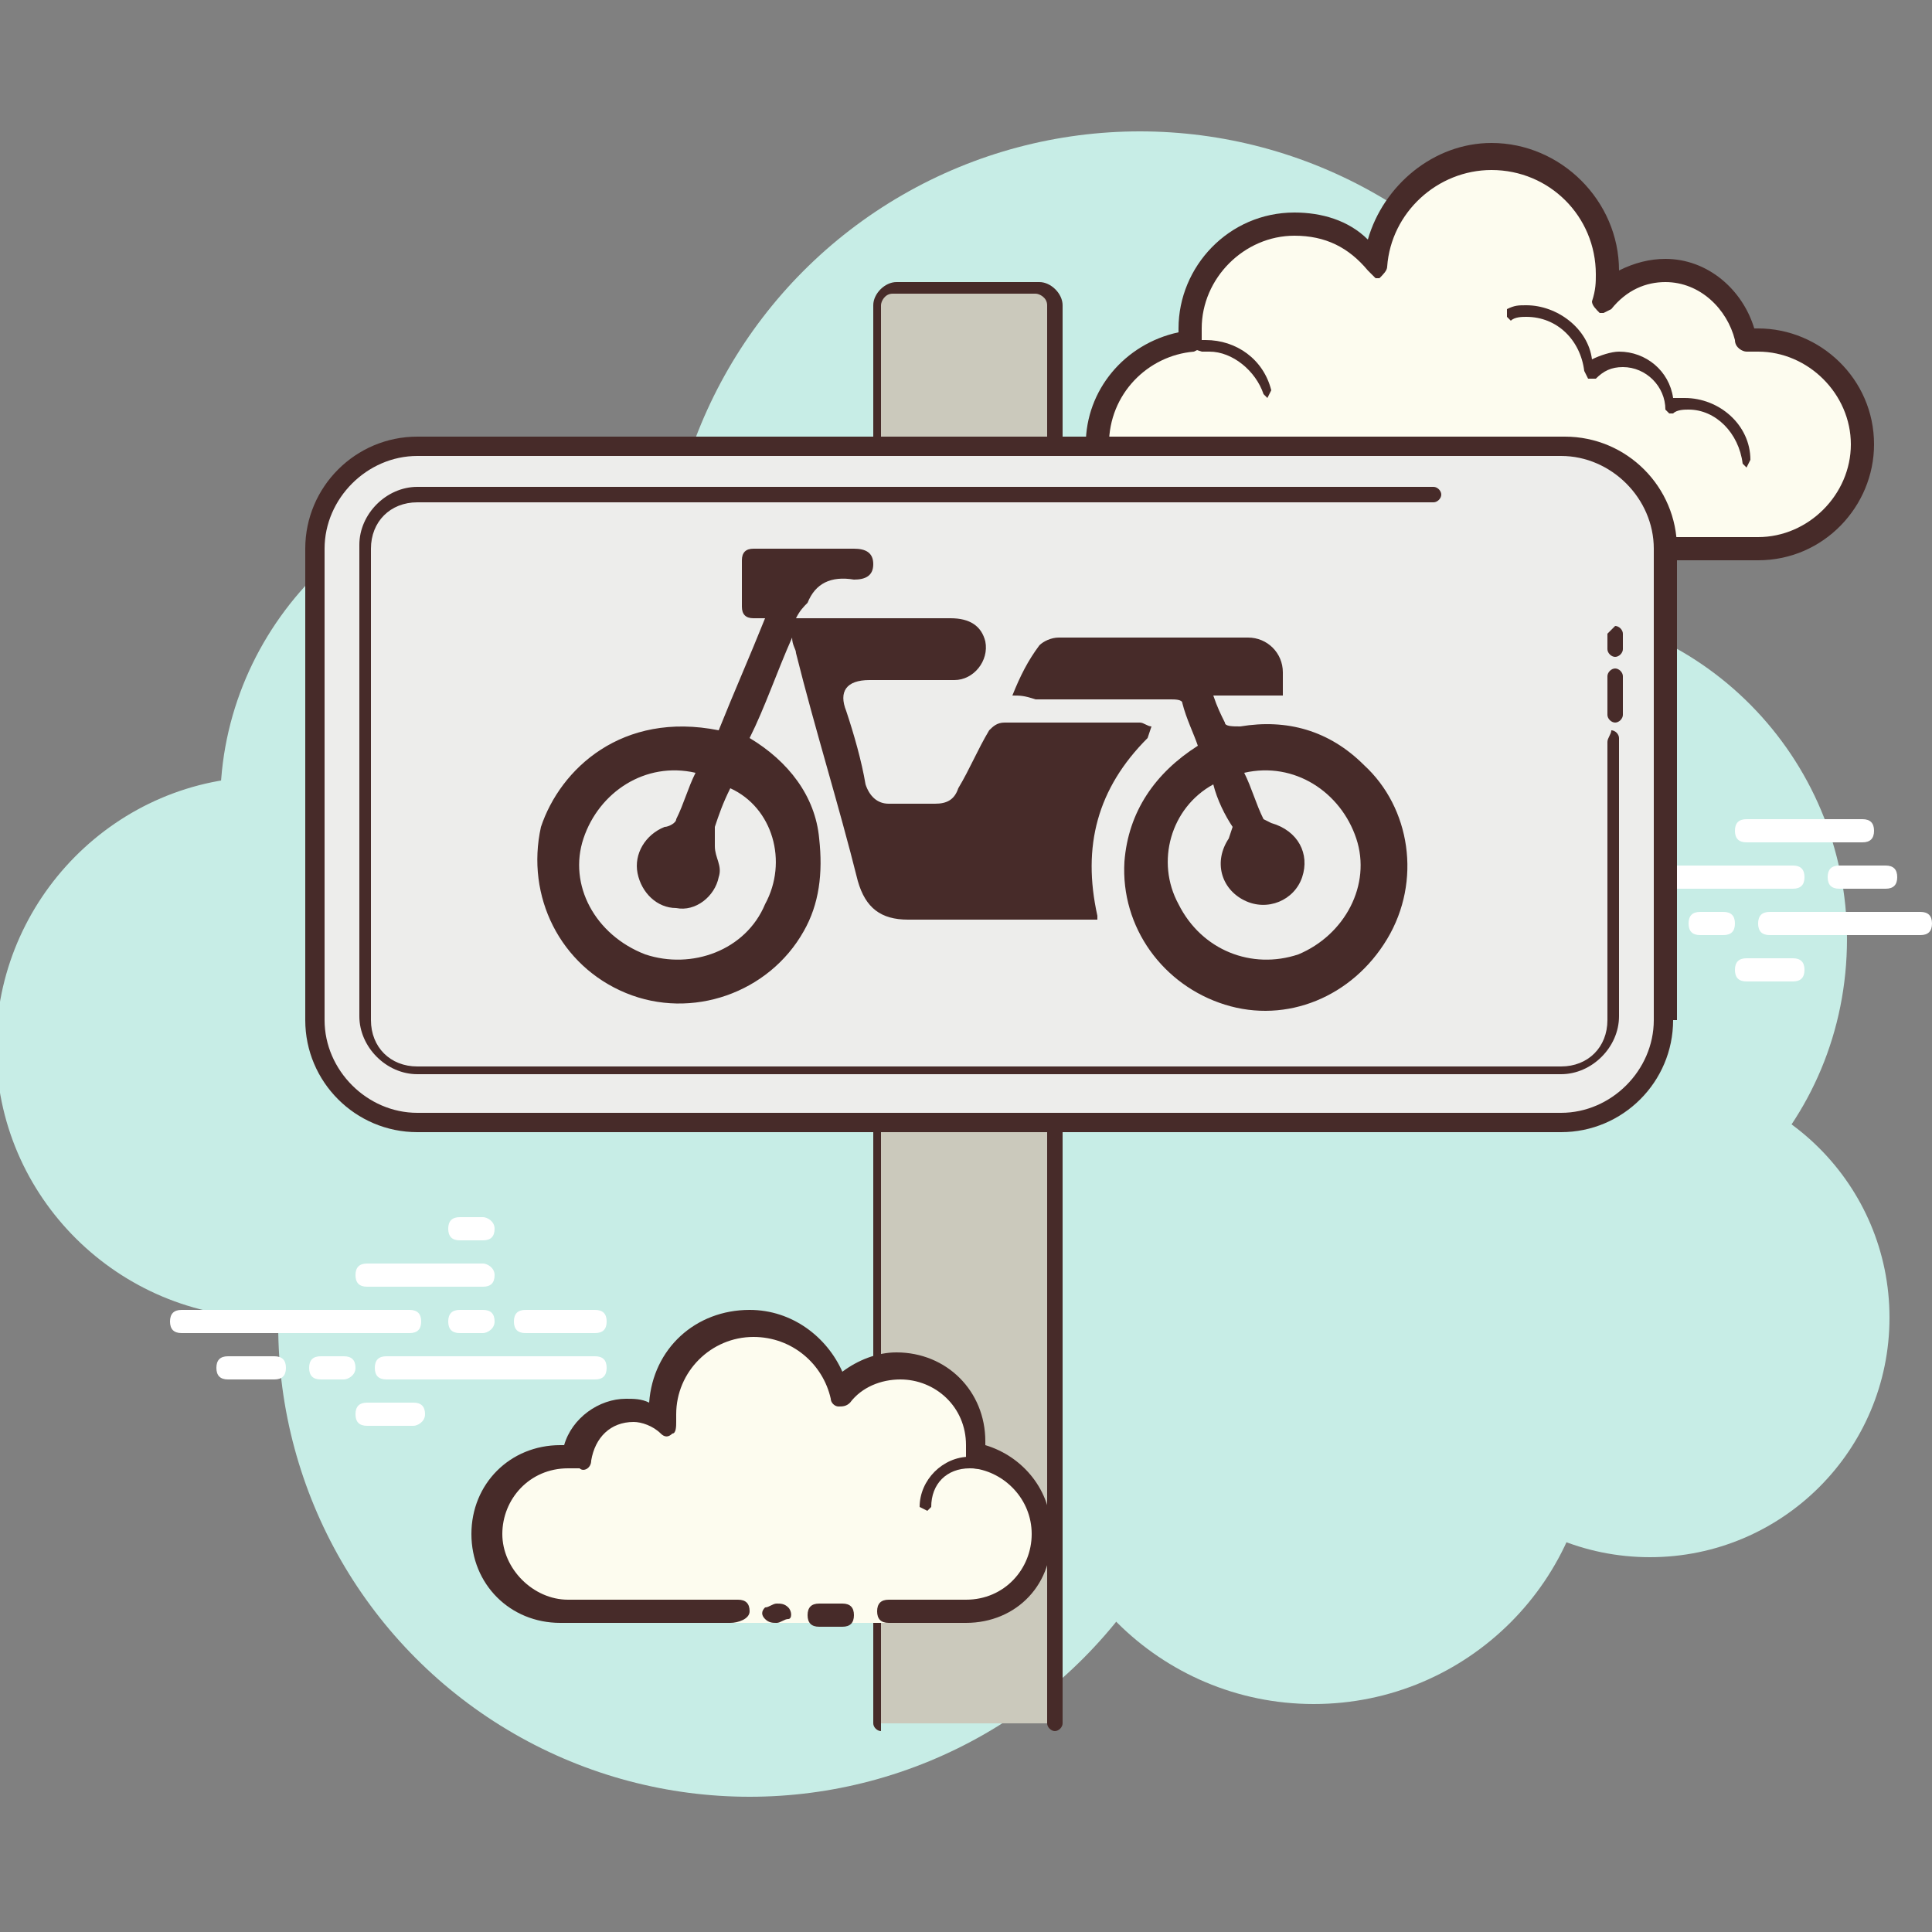 <?xml version="1.0" encoding="utf-8"?>
<!-- Generator: Adobe Illustrator 26.0.1, SVG Export Plug-In . SVG Version: 6.00 Build 0)  -->
<svg version="1.1" id="Layer_1" xmlns="http://www.w3.org/2000/svg" xmlns:xlink="http://www.w3.org/1999/xlink" x="0px" y="0px"
	 viewBox="0 0 50 50" style="enable-background:new 0 0 50 50;" xml:space="preserve">
<rect x="0" y="0" width="50" height="50" fill="#808080" stroke="none"/>
<style type="text/css">
	.st0{fill:#C7EDE6;}
	.st1{fill:#FDFCEF;}
	.st2{fill:#472B29;}
	.st3{fill:#FFFFFF;}
	.st4{fill:#CBC9BC;}
	.st5{fill:#EDEDEB;}
</style>
<g>
	<circle class="st0" cx="29.5" cy="15.7" r="12.3"/>
	<path class="st0" d="M47.8,24.3c0-4.7-3.8-8.6-8.6-8.6c-4.7,0-8.6,3.8-8.6,8.6s3.8,8.6,8.6,8.6C44,32.9,47.8,29.1,47.8,24.3z"/>
	<circle class="st0" cx="42.7" cy="34.1" r="6.2"/>
	<circle class="st0" cx="34" cy="36.9" r="7.2"/>
	<circle class="st0" cx="19.4" cy="34.3" r="12.2"/>
	<path class="st0" d="M13.9,27.1c0,3.8-3.1,7-7,7c-3.8,0-7-3.1-7-7c0-3.8,3.1-7,7-7C10.8,20.2,13.9,23.3,13.9,27.1z"/>
	<path class="st0" d="M22.5,20.8c0,4.6-3.8,8.4-8.4,8.4s-8.4-3.8-8.4-8.4s3.8-8.4,8.4-8.4S22.5,16.2,22.5,20.8z"/>
	<ellipse class="st0" cx="31.9" cy="30.1" rx="4.4" ry="4.8"/>
	<path class="st1" d="M34.8,14.2c0,0-2.2,0-3.7,0c-1.5,0-2.7-1.2-2.7-2.7c0-1.4,1.1-2.5,2.4-2.7c0-0.1,0-0.2,0-0.3
		c0-1.5,1.2-2.7,2.7-2.7c0.9,0,1.6,0.4,2.1,1C35.7,5.3,37,4,38.6,4c1.6,0,3,1.3,3,3c0,0.3,0,0.5-0.1,0.8c0.4-0.5,1-0.8,1.6-0.8
		c1.1,0,1.9,0.8,2.1,1.8c0.1,0,0.2,0,0.3,0c1.5,0,2.7,1.2,2.7,2.7s-1.2,2.7-2.7,2.7s-5.7,0-5.7,0h-3.2v0.3h-1.8V14.2z"/>
	<path class="st2" d="M38.6,3.7c1.8,0,3.3,1.5,3.3,3.3v0c0.4-0.2,0.8-0.3,1.2-0.3c1.1,0,2,0.8,2.3,1.8l0.1,0c1.6,0,3,1.3,3,3
		c0,1.6-1.3,3-3,3h-8.9c-0.2,0-0.3-0.1-0.3-0.3s0.1-0.3,0.3-0.3h8.9c1.3,0,2.4-1.1,2.4-2.4s-1.1-2.4-2.4-2.4l-0.2,0l-0.1,0l0,0
		c-0.1,0-0.3-0.1-0.3-0.3C44.7,8,44,7.3,43.1,7.3c-0.5,0-1,0.2-1.4,0.7l-0.2,0.1l-0.1,0c-0.1-0.1-0.2-0.2-0.2-0.3
		c0.1-0.3,0.1-0.5,0.1-0.7c0-1.5-1.2-2.7-2.7-2.7c-1.4,0-2.6,1.1-2.7,2.5c0,0.1-0.1,0.2-0.2,0.3l-0.1,0L35.4,7
		c-0.5-0.6-1.1-0.9-1.9-0.9c-1.3,0-2.4,1.1-2.4,2.4l0,0.2l0,0.1L31.1,9l-0.2,0.1c-1.2,0.1-2.2,1.1-2.2,2.4c0,1.3,1.1,2.4,2.4,2.4
		h3.7c0.2,0,0.3,0.1,0.3,0.3s-0.1,0.3-0.3,0.3h-3.7c-1.6,0-3-1.3-3-3c0-1.4,1-2.6,2.4-2.9l0-0.1c0-1.6,1.3-3,3-3
		c0.7,0,1.4,0.2,1.9,0.7C35.8,4.8,37.1,3.7,38.6,3.7z"/>
	<path class="st2" d="M31.2,8.8c0.8,0,1.5,0.5,1.7,1.3l-0.1,0.2l0,0l-0.1-0.1c-0.2-0.6-0.8-1.1-1.4-1.1l-0.2,0l0,0L30.8,9L31,8.8
		L31.2,8.8z M39.5,7.9c0.8,0,1.6,0.6,1.7,1.4c0.2-0.1,0.5-0.2,0.7-0.2c0.7,0,1.3,0.5,1.4,1.2c0.1,0,0.2,0,0.3,0
		c0.9,0,1.7,0.7,1.7,1.6l-0.1,0.2h0l-0.1-0.1c-0.1-0.8-0.7-1.4-1.4-1.4c-0.1,0-0.3,0-0.4,0.1l0,0l-0.1,0l-0.1-0.1
		c0-0.6-0.5-1.1-1.1-1.1c-0.3,0-0.5,0.1-0.7,0.3l-0.1,0l-0.1,0L41,9.6c-0.1-0.8-0.7-1.4-1.5-1.4c-0.1,0-0.3,0-0.4,0.1l0,0l-0.1-0.1
		L39,8C39.2,7.9,39.3,7.9,39.5,7.9z"/>
	<path class="st3" d="M46.4,25.4h-1.2c-0.2,0-0.3-0.1-0.3-0.3c0-0.2,0.1-0.3,0.3-0.3h1.2c0.2,0,0.3,0.1,0.3,0.3
		C46.7,25.3,46.6,25.4,46.4,25.4z M48.2,21.8h-3c-0.2,0-0.3-0.1-0.3-0.3s0.1-0.3,0.3-0.3h3c0.2,0,0.3,0.1,0.3,0.3
		S48.4,21.8,48.2,21.8z M42.8,24.2h-1.1c-0.2,0-0.3-0.1-0.3-0.3s0.1-0.3,0.3-0.3h1.1c0.2,0,0.3,0.1,0.3,0.3S42.9,24.2,42.8,24.2z
		 M44.6,24.2H44c-0.2,0-0.3-0.1-0.3-0.3s0.1-0.3,0.3-0.3h0.6c0.2,0,0.3,0.1,0.3,0.3S44.8,24.2,44.6,24.2z M49.7,24.2h-3.9
		c-0.2,0-0.3-0.1-0.3-0.3s0.1-0.3,0.3-0.3h3.9c0.2,0,0.3,0.1,0.3,0.3S49.9,24.2,49.7,24.2z M48.8,23h-1.2c-0.2,0-0.3-0.1-0.3-0.3
		c0-0.2,0.1-0.3,0.3-0.3h1.2c0.2,0,0.3,0.1,0.3,0.3C49.1,22.9,49,23,48.8,23z M46.4,23h-6c-0.2,0-0.3-0.1-0.3-0.3
		c0-0.2,0.1-0.3,0.3-0.3h6c0.2,0,0.3,0.1,0.3,0.3C46.7,22.9,46.6,23,46.4,23z"/>
	<path class="st4" d="M22.7,44.6V7.9c0-0.2,0.2-0.4,0.4-0.4h3.7c0.2,0,0.4,0.2,0.4,0.4v36.7"/>
	<path class="st2" d="M22.8,44.6V7.9c0-0.1,0.1-0.3,0.3-0.3h3.7c0.1,0,0.3,0.1,0.3,0.3v36.7c0,0.1,0.1,0.2,0.2,0.2
		c0.1,0,0.2-0.1,0.2-0.2l0-36.7c0-0.3-0.3-0.6-0.6-0.6h-3.7c-0.3,0-0.6,0.3-0.6,0.6v36.7c0,0.1,0.1,0.2,0.2,0.2
		C22.8,44.8,22.8,44.7,22.8,44.6L22.8,44.6z"/>
	<path class="st5" d="M43.1,26.4c0,1.4-1.2,2.6-2.6,2.6H10.8c-1.4,0-2.6-1.2-2.6-2.6V14.2c0-1.4,1.2-2.6,2.6-2.6h29.6
		c1.4,0,2.6,1.2,2.6,2.6V26.4z"/>
	<path class="st2" d="M43.1,26.4h-0.3c0,1.3-1.1,2.4-2.4,2.4H10.8c-1.3,0-2.4-1.1-2.4-2.4V14.2c0-1.3,1.1-2.4,2.4-2.4h29.6
		c1.3,0,2.4,1.1,2.4,2.4v12.2H43.1h0.3V14.2c0-1.6-1.3-2.9-2.9-2.9H10.8c-1.6,0-2.9,1.3-2.9,2.9v12.2c0,1.6,1.3,2.9,2.9,2.9h29.6
		c1.6,0,2.9-1.3,2.9-2.9H43.1z"/>
	<path class="st2" d="M41.6,19.2v7.2c0,0.7-0.5,1.2-1.2,1.2H10.8c-0.7,0-1.2-0.5-1.2-1.2V14.2c0-0.7,0.5-1.2,1.2-1.2h26.3
		c0.1,0,0.2-0.1,0.2-0.2c0-0.1-0.1-0.2-0.2-0.2l-26.3,0c-0.8,0-1.5,0.7-1.5,1.5v12.2c0,0.8,0.7,1.5,1.5,1.5h29.6
		c0.8,0,1.5-0.7,1.5-1.5v-7.2c0-0.1-0.1-0.2-0.2-0.2C41.7,19,41.6,19.1,41.6,19.2L41.6,19.2z"/>
	<path class="st2" d="M41.6,17.5v1c0,0.1,0.1,0.2,0.2,0.2c0.1,0,0.2-0.1,0.2-0.2v-1c0-0.1-0.1-0.2-0.2-0.2
		C41.7,17.3,41.6,17.4,41.6,17.5"/>
	<path class="st2" d="M41.6,16.4v0.4c0,0.1,0.1,0.2,0.2,0.2c0.1,0,0.2-0.1,0.2-0.2v-0.4c0-0.1-0.1-0.2-0.2-0.2
		C41.7,16.3,41.6,16.4,41.6,16.4"/>
	<path class="st2" d="M18.6,18.9c0.4-1,0.8-1.9,1.2-2.9c-0.1,0-0.2,0-0.3,0c-0.2,0-0.3-0.1-0.3-0.3c0-0.4,0-0.8,0-1.2
		c0-0.2,0.1-0.3,0.3-0.3c0.9,0,1.7,0,2.6,0c0.3,0,0.5,0.1,0.5,0.4c0,0.3-0.2,0.4-0.5,0.4c-0.6-0.1-1,0.1-1.2,0.6
		c-0.1,0.1-0.2,0.2-0.3,0.4c0.2,0,0.3,0,0.4,0c1.2,0,2.4,0,3.6,0c0.5,0,0.8,0.2,0.9,0.6c0.1,0.5-0.3,1-0.8,1c-0.7,0-1.4,0-2.2,0
		c-0.6,0-0.8,0.3-0.6,0.8c0.2,0.6,0.4,1.3,0.5,1.9c0.1,0.3,0.3,0.5,0.6,0.5c0.4,0,0.8,0,1.2,0c0.3,0,0.5-0.1,0.6-0.4
		c0.3-0.5,0.5-1,0.8-1.5c0.1-0.1,0.2-0.2,0.4-0.2c1.2,0,2.3,0,3.5,0c0.1,0,0.2,0.1,0.3,0.1l-0.1,0.3c-1.3,1.3-1.7,2.8-1.3,4.6l0,0.1
		c-0.1,0-0.2,0-0.3,0c-1.5,0-3,0-4.6,0c-0.7,0-1.1-0.3-1.3-1c-0.5-2-1.1-3.9-1.6-5.9c0-0.1-0.1-0.2-0.1-0.4
		c-0.4,0.9-0.7,1.8-1.1,2.6c1,0.6,1.7,1.5,1.8,2.6c0.1,0.9,0,1.7-0.4,2.4c-0.9,1.6-2.9,2.3-4.6,1.6c-1.7-0.7-2.6-2.5-2.2-4.3
		C14.5,19.9,16.1,18.4,18.6,18.9z M18.9,20.4L18.9,20.4c-0.2,0.4-0.3,0.7-0.4,1c0,0.1,0,0.3,0,0.5c0,0.3,0.2,0.5,0.1,0.8
		c-0.1,0.5-0.6,0.9-1.1,0.8c-0.5,0-0.9-0.4-1-0.9c-0.1-0.5,0.2-1,0.7-1.2c0.1,0,0.3-0.1,0.3-0.2c0.2-0.4,0.3-0.8,0.5-1.2
		c-1.3-0.3-2.5,0.5-2.9,1.7c-0.4,1.2,0.3,2.5,1.6,3c1.2,0.4,2.6-0.1,3.1-1.3C20.4,22.3,20,20.9,18.9,20.4z M26.2,18
		c0.2-0.5,0.4-0.9,0.7-1.3c0.1-0.1,0.3-0.2,0.5-0.2c1.6,0,3.2,0,4.9,0c0.5,0,0.9,0.4,0.9,0.9c0,0.2,0,0.4,0,0.6c-0.6,0-1.2,0-1.8,0
		c0.1,0.3,0.2,0.5,0.3,0.7c0,0.1,0.2,0.1,0.4,0.1c1.2-0.2,2.3,0.1,3.2,1c1.2,1.1,1.5,3,0.6,4.5c-0.9,1.5-2.6,2.2-4.2,1.7
		c-1.6-0.5-2.7-2-2.6-3.7c0.1-1.3,0.8-2.3,1.9-3c-0.1-0.3-0.3-0.7-0.4-1.1c0-0.1-0.2-0.1-0.3-0.1c-1.2,0-2.3,0-3.5,0
		C26.5,18,26.4,18,26.2,18z M31.4,20.3c-1.1,0.6-1.5,2-0.9,3.1c0.6,1.2,1.9,1.7,3.1,1.3c1.2-0.5,1.9-1.8,1.5-3
		c-0.4-1.2-1.6-2-2.9-1.7c0.2,0.4,0.3,0.8,0.5,1.2l0.2,0.1c0.7,0.2,1,0.8,0.8,1.4c-0.2,0.6-0.9,0.9-1.5,0.6c-0.6-0.3-0.8-1-0.4-1.6
		l0.1-0.3C31.7,21.1,31.5,20.7,31.4,20.3z"/>
	<path class="st3" d="M15.4,33.9c-0.1,0-1.7,0-1.8,0c-0.2,0-0.3,0.1-0.3,0.3s0.1,0.3,0.3,0.3c0.1,0,1.7,0,1.8,0
		c0.2,0,0.3-0.1,0.3-0.3S15.6,33.9,15.4,33.9z M12.5,32.7c-0.1,0-2.9,0-3,0c-0.2,0-0.3,0.1-0.3,0.3s0.1,0.3,0.3,0.3c0.1,0,2.9,0,3,0
		c0.2,0,0.3-0.1,0.3-0.3S12.6,32.7,12.5,32.7z M12.5,31.5c-0.1,0-0.5,0-0.6,0c-0.2,0-0.3,0.1-0.3,0.3s0.1,0.3,0.3,0.3
		c0.1,0,0.5,0,0.6,0c0.2,0,0.3-0.1,0.3-0.3S12.6,31.5,12.5,31.5z M10.7,36.9H9.5c-0.2,0-0.3-0.1-0.3-0.3s0.1-0.3,0.3-0.3h1.2
		c0.2,0,0.3,0.1,0.3,0.3S10.8,36.9,10.7,36.9z M7.1,35.7H5.9c-0.2,0-0.3-0.1-0.3-0.3c0-0.2,0.1-0.3,0.3-0.3h1.2
		c0.2,0,0.3,0.1,0.3,0.3C7.4,35.6,7.3,35.7,7.1,35.7z M8.9,35.7H8.3c-0.2,0-0.3-0.1-0.3-0.3c0-0.2,0.1-0.3,0.3-0.3h0.6
		c0.2,0,0.3,0.1,0.3,0.3C9.2,35.6,9,35.7,8.9,35.7z M15.4,35.7h-5.4c-0.2,0-0.3-0.1-0.3-0.3c0-0.2,0.1-0.3,0.3-0.3h5.4
		c0.2,0,0.3,0.1,0.3,0.3C15.7,35.6,15.6,35.7,15.4,35.7z M12.5,34.5h-0.6c-0.2,0-0.3-0.1-0.3-0.3s0.1-0.3,0.3-0.3h0.6
		c0.2,0,0.3,0.1,0.3,0.3S12.6,34.5,12.5,34.5z M10.6,34.5H4.7c-0.2,0-0.3-0.1-0.3-0.3s0.1-0.3,0.3-0.3h5.9c0.2,0,0.3,0.1,0.3,0.3
		S10.8,34.5,10.6,34.5z"/>
	<path class="st1" d="M23,41.8c0,0,0.9,0,2,0c1.1,0,2-0.9,2-2c0-1-0.8-1.9-1.8-2c0-0.1,0-0.2,0-0.3c0-1.1-0.9-2-2-2
		c-0.6,0-1.1,0.3-1.5,0.7c-0.2-1.1-1.2-1.8-2.3-1.8c-1.3,0-2.3,1-2.3,2.3c0,0.1,0,0.2,0,0.3c-0.2-0.2-0.6-0.3-0.9-0.3
		c-0.7,0-1.3,0.5-1.4,1.2c-0.1,0-0.2,0-0.3,0c-1.1,0-2,0.9-2,2s0.9,2,2,2s4.4,0,4.4,0V42H23V41.8z"/>
	<path class="st2" d="M20.1,41.5c-0.1,0-0.2,0.1-0.3,0.1c-0.1,0.1-0.1,0.2,0,0.3C19.9,42,20,42,20.1,42c0.1,0,0.2-0.1,0.3-0.1
		s0.1-0.2,0-0.3C20.3,41.5,20.2,41.5,20.1,41.5z M24,39.1L23.8,39c0-0.7,0.6-1.3,1.3-1.3c0,0,0.4,0,0.7,0.1L26,38l-0.2,0.1
		C25.5,38,25.1,38,25.1,38c-0.6,0-1,0.4-1,1L24,39.1z"/>
	<path class="st2" d="M25,42h-2c-0.2,0-0.3-0.1-0.3-0.3s0.1-0.3,0.3-0.3h2c1,0,1.7-0.8,1.7-1.7c0-0.9-0.7-1.6-1.5-1.7L25,37.9
		L25,37.7c0-0.1,0-0.2,0-0.3c0-1-0.8-1.7-1.7-1.7c-0.5,0-1,0.2-1.3,0.6c-0.1,0.1-0.2,0.1-0.3,0.1c-0.1,0-0.2-0.1-0.2-0.2
		c-0.2-0.9-1-1.6-2-1.6c-1.1,0-2,0.9-2,2l0,0.2c0,0.1,0,0.3-0.1,0.3c-0.1,0.1-0.2,0.1-0.3,0c-0.2-0.2-0.5-0.3-0.7-0.3
		c-0.6,0-1,0.4-1.1,1c0,0.2-0.2,0.3-0.3,0.2c-0.1,0-0.2,0-0.3,0c-1,0-1.7,0.8-1.7,1.7s0.8,1.7,1.7,1.7h4.4c0.2,0,0.3,0.1,0.3,0.3
		S19.1,42,18.9,42h-4.4c-1.3,0-2.3-1-2.3-2.3s1-2.3,2.3-2.3l0.1,0c0.2-0.7,0.9-1.2,1.6-1.2c0.2,0,0.4,0,0.6,0.1
		c0.1-1.4,1.2-2.4,2.6-2.4c1.1,0,2,0.7,2.4,1.6c0.4-0.3,0.9-0.5,1.4-0.5c1.3,0,2.3,1,2.3,2.3l0,0.1c1,0.3,1.7,1.2,1.7,2.2
		C27.3,41,26.3,42,25,42z"/>
	<path class="st2" d="M21.8,41.5c-0.1,0-0.5,0-0.6,0c-0.2,0-0.3,0.1-0.3,0.3s0.1,0.3,0.3,0.3c0.1,0,0.5,0,0.6,0
		c0.2,0,0.3-0.1,0.3-0.3S22,41.5,21.8,41.5z"/>
</g>
</svg>
